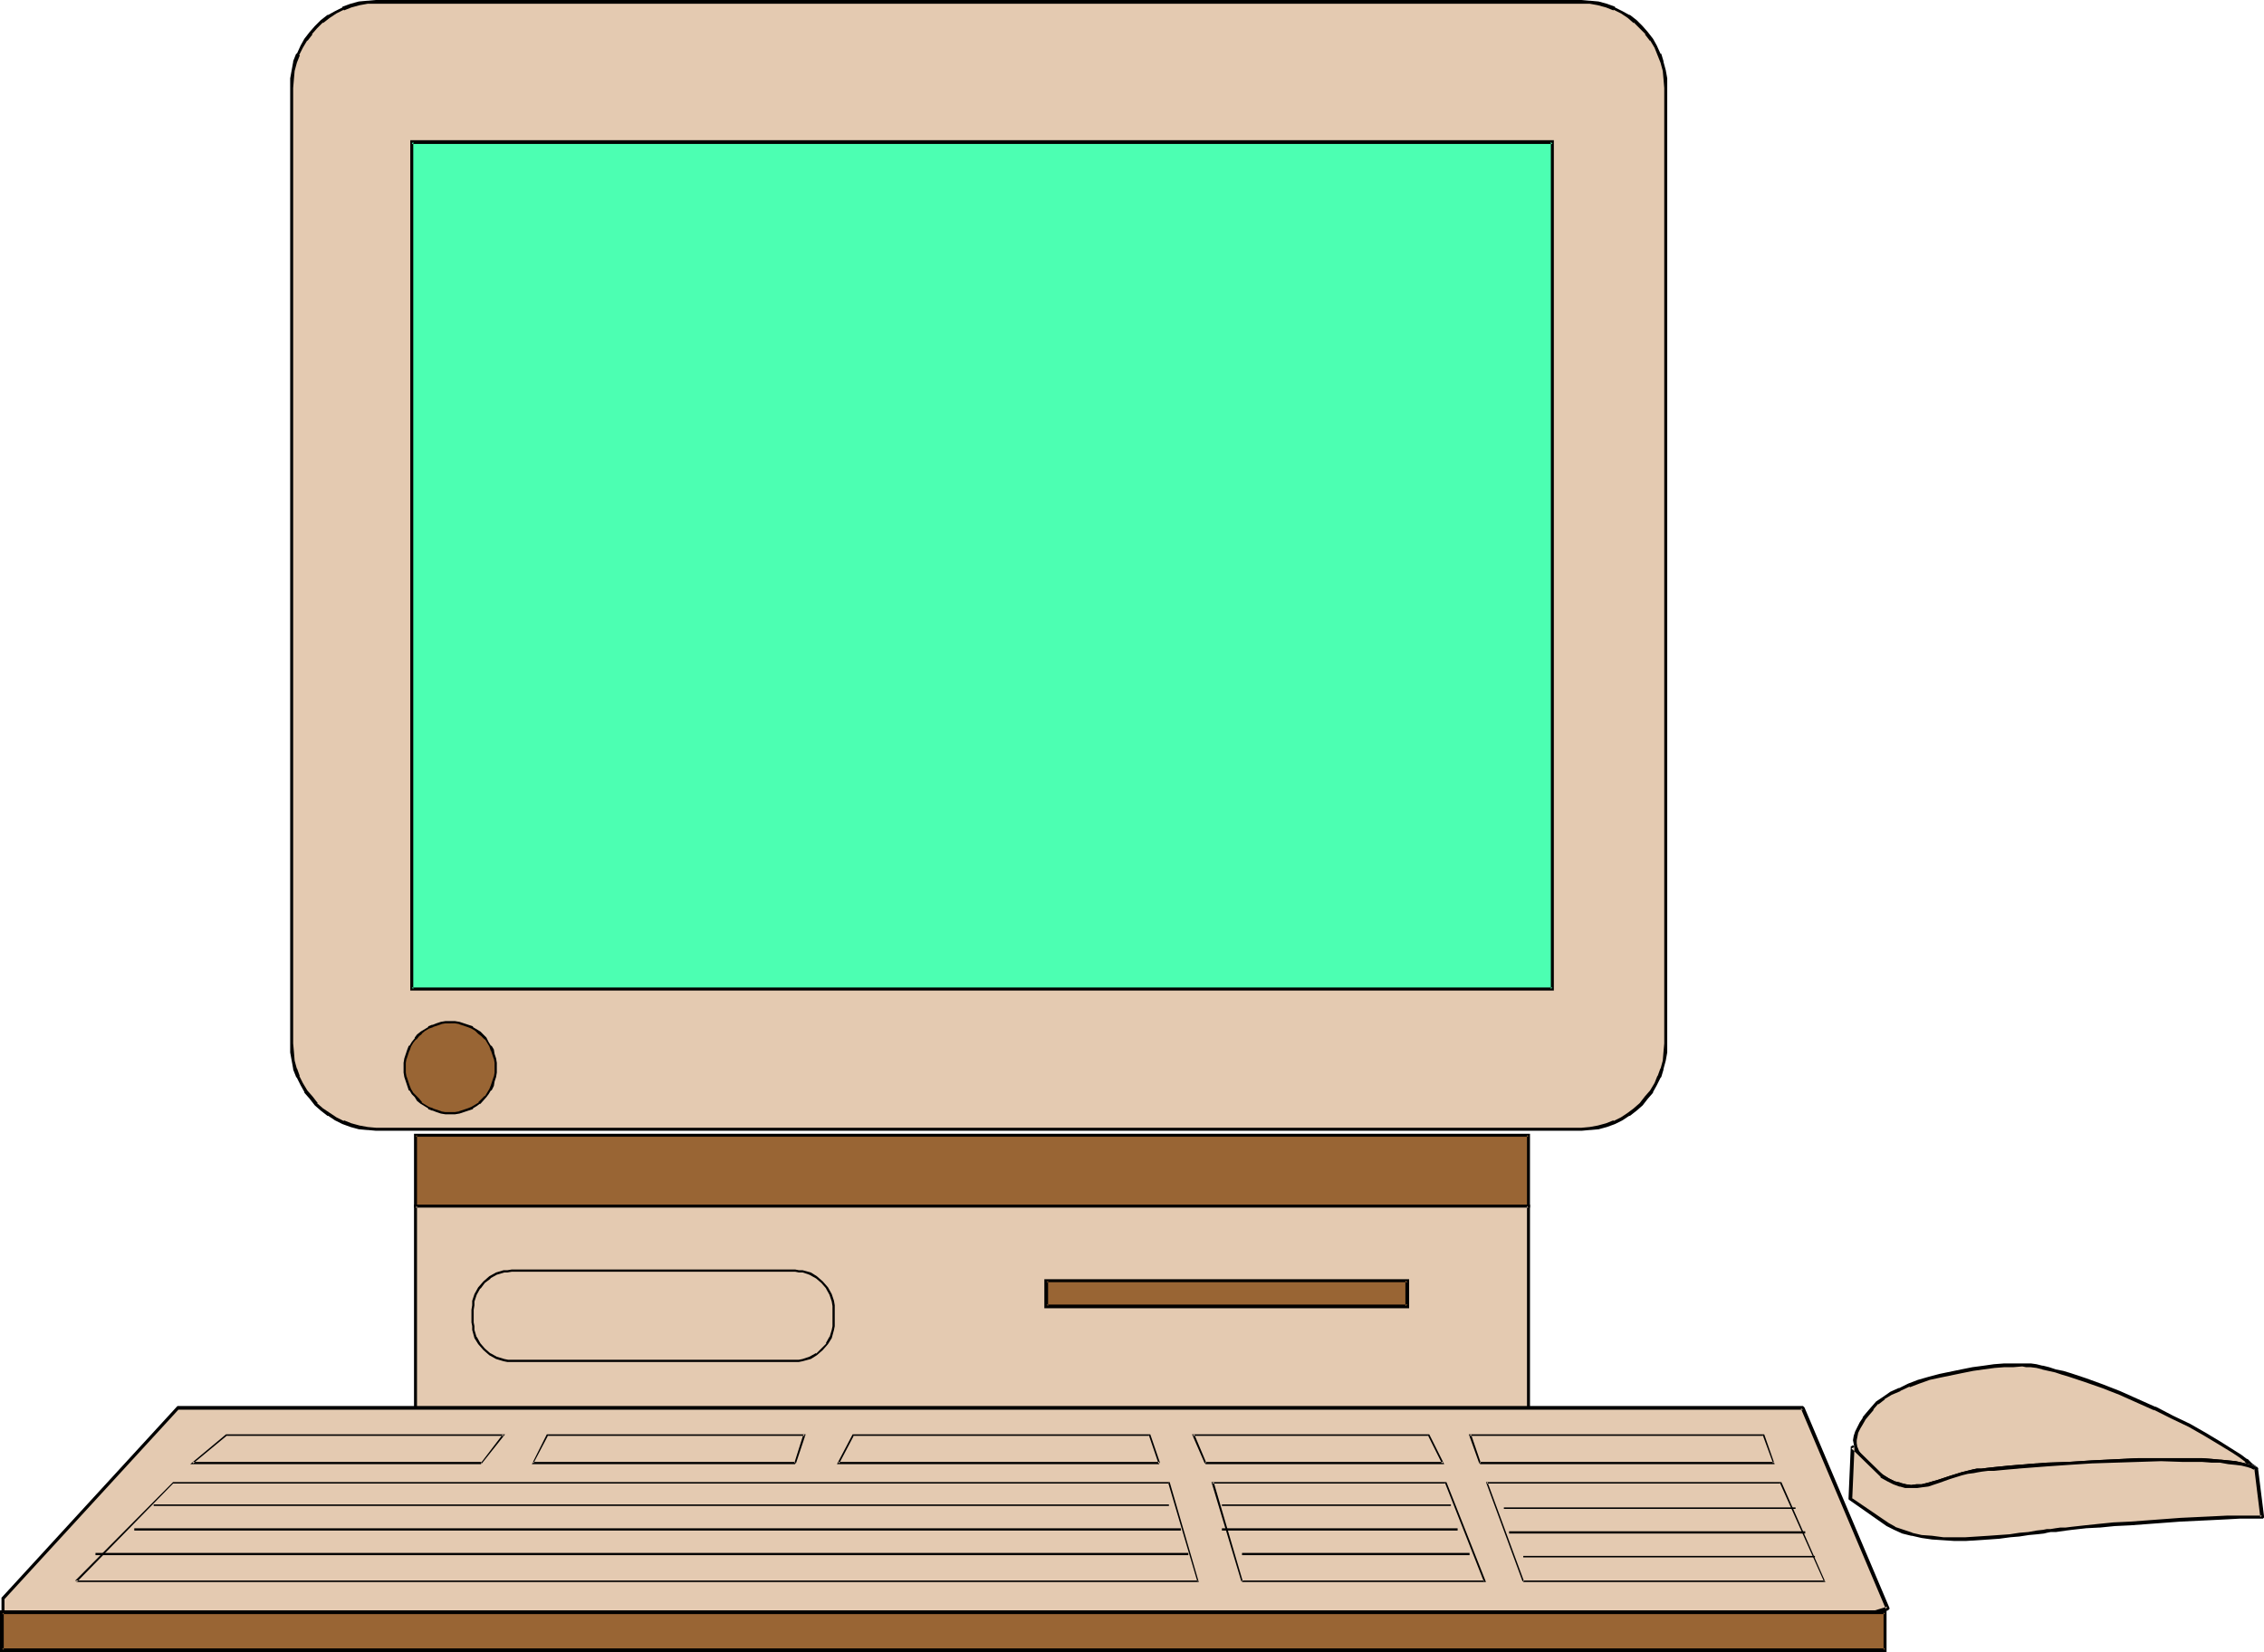 <?xml version="1.0" encoding="UTF-8" standalone="no"?>
<svg
   version="1.0"
   width="129.766mm"
   height="94.684mm"
   id="svg39"
   sodipodi:docname="Compaq Presario.wmf"
   xmlns:inkscape="http://www.inkscape.org/namespaces/inkscape"
   xmlns:sodipodi="http://sodipodi.sourceforge.net/DTD/sodipodi-0.dtd"
   xmlns="http://www.w3.org/2000/svg"
   xmlns:svg="http://www.w3.org/2000/svg">
  <sodipodi:namedview
     id="namedview39"
     pagecolor="#ffffff"
     bordercolor="#000000"
     borderopacity="0.25"
     inkscape:showpageshadow="2"
     inkscape:pageopacity="0.0"
     inkscape:pagecheckerboard="0"
     inkscape:deskcolor="#d1d1d1"
     inkscape:document-units="mm" />
  <defs
     id="defs1">
    <pattern
       id="WMFhbasepattern"
       patternUnits="userSpaceOnUse"
       width="6"
       height="6"
       x="0"
       y="0" />
  </defs>
  <path
     style="fill:#996534;fill-opacity:1;fill-rule:evenodd;stroke:none"
     d="M 331.118,261.247 V 245.898 H 90.011 v 15.348 z"
     id="path1" />
  <path
     style="fill:#000000;fill-opacity:1;fill-rule:evenodd;stroke:none"
     d="M 331.441,261.57 V 245.575 H 89.688 v 15.995 H 331.441 l -0.323,-0.646 H 90.011 l 0.323,0.323 v -15.348 l -0.323,0.323 H 331.118 l -0.323,-0.323 v 15.348 l 0.323,-0.323 z"
     id="path2" />
  <path
     style="fill:#e4cab1;fill-opacity:1;fill-rule:evenodd;stroke:none"
     d="M 331.118,308.746 V 261.247 H 90.011 v 47.499 z"
     id="path3" />
  <path
     style="fill:#000000;fill-opacity:1;fill-rule:evenodd;stroke:none"
     d="M 331.441,309.069 V 260.924 H 89.688 v 48.146 H 331.441 l -0.323,-0.646 H 90.011 l 0.323,0.323 v -47.499 l -0.323,0.323 H 331.118 l -0.323,-0.323 v 47.499 l 0.323,-0.323 z"
     id="path4" />
  <path
     style="fill:#e4cab1;fill-opacity:1;fill-rule:evenodd;stroke:none"
     d="m 110.857,275.303 h -0.97 l -0.808,0.162 -1.616,0.485 -1.293,0.646 -1.293,1.131 -1.131,1.292 -0.646,1.292 -0.485,1.616 -0.162,0.808 v 0.969 2.747 0.808 l 0.162,0.808 0.485,1.616 0.646,1.454 1.131,1.131 1.293,1.131 1.293,0.646 1.616,0.485 0.808,0.162 0.97,0.162 h 61.408 l 0.808,-0.162 0.808,-0.162 1.616,-0.485 1.454,-0.646 1.131,-1.131 1.131,-1.131 0.646,-1.454 0.485,-1.616 0.162,-0.808 0.162,-0.808 v -2.747 l -0.162,-0.969 -0.162,-0.808 -0.485,-1.616 -0.646,-1.292 -1.131,-1.292 -1.131,-1.131 -1.454,-0.646 -1.616,-0.485 -0.808,-0.162 h -0.808 z"
     id="path5" />
  <path
     style="fill:#000000;fill-opacity:1;fill-rule:evenodd;stroke:none"
     d="m 110.857,274.98 -0.97,0.162 v 0 h -0.808 l -1.616,0.485 -1.454,0.808 -1.293,1.131 -1.131,1.292 -0.808,1.454 v 0 l -0.485,1.454 v 0.969 0 l -0.162,0.969 v 2.747 l 0.162,0.808 v 0 0.808 l 0.485,1.777 0.808,1.292 1.131,1.292 1.293,1.131 1.454,0.808 1.616,0.485 0.808,0.162 v 0 h 0.97 61.408 0.808 v 0 l 0.808,-0.162 1.778,-0.485 1.293,-0.808 1.293,-1.131 1.131,-1.292 0.808,-1.292 0.485,-1.777 0.162,-0.808 v 0 -0.808 -2.747 -0.969 0 l -0.162,-0.969 -0.485,-1.454 v 0 l -0.808,-1.454 -1.131,-1.292 -1.293,-1.131 -1.293,-0.808 -1.778,-0.485 h -0.808 v 0 l -0.808,-0.162 h -61.408 v 0.485 h 61.408 l 0.808,0.162 v 0 h 0.808 l 1.454,0.485 v 0 l 1.454,0.808 v 0 l 1.131,0.969 1.131,1.292 -0.162,-0.162 0.808,1.454 v 0 l 0.485,1.454 0.162,0.969 v -0.162 0.969 2.747 0.808 0 l -0.162,0.808 -0.485,1.616 v -0.162 l -0.808,1.454 h 0.162 l -1.131,1.131 -1.131,1.131 v -0.162 l -1.454,0.808 v 0 l -1.454,0.485 -0.808,0.162 v 0 h -0.808 -61.408 -0.97 0.162 l -0.808,-0.162 -1.616,-0.485 v 0 l -1.454,-0.808 0.162,0.162 -1.293,-1.131 -0.97,-1.131 v 0 l -0.808,-1.454 v 0.162 l -0.485,-1.616 v -0.808 0 l -0.162,-0.808 v -2.747 l 0.162,-0.969 v 0.162 -0.969 l 0.485,-1.454 v 0 l 0.808,-1.454 v 0.162 l 0.97,-1.292 1.293,-0.969 h -0.162 l 1.454,-0.808 v 0 l 1.616,-0.485 h 0.808 -0.162 l 0.97,-0.162 z"
     id="path6" />
  <path
     style="fill:#e4cab1;fill-opacity:1;fill-rule:evenodd;stroke:none"
     d="M 38.622,304.869 0.646,346.229 v 3.07 l 6.787,0.808 H 399.475 l 5.818,-0.485 3.717,-1.131 -18.422,-43.622 z"
     id="path7" />
  <path
     style="fill:#000000;fill-opacity:1;fill-rule:evenodd;stroke:none"
     d="m 38.622,304.546 h -0.162 l -0.162,0.162 -37.814,41.198 -0.162,0.162 v 0.162 3.07 l 0.162,0.162 v 0.162 h 0.162 l 6.787,0.969 H 399.475 l 5.818,-0.646 v 0 l 3.717,-1.131 0.162,-0.162 v 0 l 0.162,-0.162 v -0.162 l -18.422,-43.46 -0.162,-0.162 v 0 l -0.162,-0.162 v 0 H 38.622 v 0.808 H 390.587 l -0.485,-0.323 18.422,43.46 0.323,-0.485 -3.717,1.131 v 0 l -5.818,0.646 h 0.162 H 7.434 7.595 l -6.787,-0.969 0.162,0.485 v -3.07 0.162 l 37.814,-41.198 -0.162,0.162 z"
     id="path8" />
  <path
     style="fill:#996534;fill-opacity:1;fill-rule:evenodd;stroke:none"
     d="M 0.485,349.299 H 408.363 v 8.078 H 0.485 Z"
     id="path9" />
  <path
     style="fill:#000000;fill-opacity:1;fill-rule:evenodd;stroke:none"
     d="m 0.808,349.299 -0.323,0.323 H 408.363 l -0.323,-0.323 v 8.078 l 0.323,-0.323 H 0.485 l 0.323,0.323 v -8.078 L 0,348.814 v 9.048 h 408.686 v -9.048 H 0 Z"
     id="path10" />
  <path
     style="fill:#000000;fill-opacity:1;fill-rule:evenodd;stroke:none"
     d="M 16.483,342.674 H 259.691 l -6.302,-21.649 H 37.491 l -21.17,21.326 0.323,0.323 21.008,-21.488 -0.162,0.162 H 253.227 l -0.162,-0.162 6.302,21.326 0.162,-0.162 H 16.483 Z"
     id="path11" />
  <path
     style="fill:#000000;fill-opacity:1;fill-rule:evenodd;stroke:none"
     d="m 269.064,342.674 h 52.843 l -8.565,-21.649 H 262.438 l 6.464,21.488 h 0.323 l -6.302,-21.488 -0.323,0.323 h 50.581 l -0.162,-0.162 8.403,21.326 0.162,-0.162 H 269.064 Z"
     id="path12" />
  <path
     style="fill:#000000;fill-opacity:1;fill-rule:evenodd;stroke:none"
     d="m 329.987,342.674 h 65.448 l -9.534,-21.649 h -63.994 l 7.918,21.488 h 0.323 l -7.918,-21.488 -0.162,0.323 h 63.67 l -0.162,-0.162 9.534,21.326 0.162,-0.162 h -65.286 z"
     id="path13" />
  <path
     style="fill:#000000;fill-opacity:1;fill-rule:evenodd;stroke:none"
     d="m 320.614,317.148 h 63.832 l -2.262,-6.463 h -63.994 l 2.262,6.301 0.323,-0.162 -2.101,-6.139 -0.323,0.323 h 63.67 l -0.162,-0.162 2.262,6.139 0.162,-0.323 h -63.67 z"
     id="path14" />
  <path
     style="fill:#000000;fill-opacity:1;fill-rule:evenodd;stroke:none"
     d="m 261.145,317.148 h 51.712 l -3.232,-6.463 h -51.389 l 2.747,6.301 0.323,-0.162 -2.586,-6.139 -0.323,0.323 h 51.066 l -0.162,-0.162 3.07,6.139 0.323,-0.323 H 261.145 Z"
     id="path15" />
  <path
     style="fill:#000000;fill-opacity:1;fill-rule:evenodd;stroke:none"
     d="M 104.232,316.663 H 41.693 l 0.162,0.323 7.434,-6.139 -0.162,0.162 h 59.954 l -0.162,-0.323 -4.686,6.139 0.162,0.162 5.01,-6.301 H 48.965 l -7.757,6.463 h 63.024 z"
     id="path16" />
  <path
     style="fill:#000000;fill-opacity:1;fill-rule:evenodd;stroke:none"
     d="m 172.265,316.663 h -56.883 l 0.162,0.323 3.232,-6.139 -0.162,0.162 h 55.752 l -0.323,-0.323 -1.939,6.139 0.323,0.162 2.101,-6.301 h -56.075 l -3.232,6.463 h 57.045 z"
     id="path17" />
  <path
     style="fill:#000000;fill-opacity:1;fill-rule:evenodd;stroke:none"
     d="m 251.126,316.663 h -69.488 l 0.162,0.323 3.232,-6.139 -0.162,0.162 h 64.155 l -0.162,-0.162 2.101,6.139 0.323,-0.162 -2.101,-6.139 h -64.478 l -3.394,6.463 h 69.811 z"
     id="path18" />
  <path
     style="fill:#000000;fill-opacity:1;fill-rule:evenodd;stroke:none"
     d="M 33.29,326.195 H 253.227 v -0.323 H 33.29 Z"
     id="path19" />
  <path
     style="fill:#000000;fill-opacity:1;fill-rule:evenodd;stroke:none"
     d="m 264.7,326.195 h 49.611 v -0.323 H 264.7 Z"
     id="path20" />
  <path
     style="fill:#000000;fill-opacity:1;fill-rule:evenodd;stroke:none"
     d="m 325.785,326.841 h 63.186 v -0.323 h -63.186 z"
     id="path21" />
  <path
     style="fill:#000000;fill-opacity:1;fill-rule:evenodd;stroke:none"
     d="M 29.088,331.527 H 255.813 v -0.485 H 29.088 Z"
     id="path22" />
  <path
     style="fill:#000000;fill-opacity:1;fill-rule:evenodd;stroke:none"
     d="m 264.7,331.527 h 51.066 v -0.485 H 264.7 Z"
     id="path23" />
  <path
     style="fill:#000000;fill-opacity:1;fill-rule:evenodd;stroke:none"
     d="m 326.916,332.173 h 64.155 v -0.485 h -64.155 z"
     id="path24" />
  <path
     style="fill:#000000;fill-opacity:1;fill-rule:evenodd;stroke:none"
     d="M 20.685,336.858 H 257.429 v -0.485 H 20.685 Z"
     id="path25" />
  <path
     style="fill:#000000;fill-opacity:1;fill-rule:evenodd;stroke:none"
     d="m 269.064,336.858 h 49.288 v -0.485 H 269.064 Z"
     id="path26" />
  <path
     style="fill:#000000;fill-opacity:1;fill-rule:evenodd;stroke:none"
     d="m 329.987,337.343 h 63.186 v -0.323 h -63.186 z"
     id="path27" />
  <path
     style="fill:#e4cab1;fill-opacity:1;fill-rule:evenodd;stroke:none"
     d="m 488.678,318.117 -0.97,-0.808 -1.131,-0.969 -1.293,-0.969 -1.293,-0.808 -3.07,-1.939 -3.232,-1.939 -3.394,-1.939 -3.717,-1.777 -3.717,-1.939 -7.757,-3.231 -3.717,-1.616 -3.555,-1.292 -3.394,-0.969 -1.616,-0.485 -1.454,-0.485 -1.616,-0.323 -1.293,-0.485 -1.293,-0.162 -1.131,-0.162 -1.131,-0.162 h -0.808 -1.939 l -1.939,0.162 -2.262,0.162 -2.262,0.323 -2.262,0.323 -2.424,0.323 -4.848,0.969 -2.262,0.646 -2.262,0.808 -2.101,0.646 -1.939,0.969 -1.939,0.808 -1.616,0.969 -1.454,1.131 -0.97,1.131 -0.97,1.131 -0.808,1.131 -0.646,0.969 -0.485,0.969 -0.485,0.969 -0.323,0.969 v 0.808 0.808 l 0.162,0.808 0.323,0.808 0.485,0.969 0.646,0.646 0.808,0.969 0.97,0.969 1.131,0.808 1.293,0.969 1.293,0.808 1.293,0.646 1.293,0.485 1.293,0.323 h 1.131 1.131 l 1.293,-0.162 1.131,-0.323 2.424,-0.646 2.424,-0.808 2.424,-0.808 1.293,-0.323 1.454,-0.323 h 0.808 l 0.97,-0.162 1.131,-0.162 1.454,-0.162 h 1.616 l 1.778,-0.162 1.778,-0.323 h 2.101 l 2.101,-0.323 h 2.101 l 4.686,-0.323 5.01,-0.323 5.01,-0.162 5.01,-0.162 5.01,-0.162 h 4.686 2.101 l 2.101,0.162 h 2.101 l 1.778,0.162 1.778,0.162 1.616,0.162 1.454,0.323 1.131,0.323 0.97,0.323 z"
     id="path28" />
  <path
     style="fill:#000000;fill-opacity:1;fill-rule:evenodd;stroke:none"
     d="m 488.516,318.44 h 0.162 0.162 v 0 h 0.162 v -0.162 l 0.162,-0.162 v -0.162 h -0.162 v -0.162 l -1.131,-0.808 -0.97,-0.969 h -0.162 l -1.293,-0.969 -1.293,-0.808 -3.07,-1.939 -3.232,-1.939 -3.394,-1.939 -3.717,-1.777 -3.717,-1.939 h -0.162 l -7.595,-3.393 -3.717,-1.454 -3.555,-1.293 -3.394,-1.131 -1.616,-0.485 -1.616,-0.323 v 0 l -1.454,-0.485 v 0 l -1.293,-0.323 h -0.162 l -1.293,-0.323 -1.131,-0.162 v 0 h -1.131 -0.808 -1.939 -1.939 -0.162 l -2.101,0.162 -2.262,0.323 -2.424,0.323 -2.424,0.485 -4.686,0.969 v 0 l -2.424,0.646 -2.262,0.646 -2.101,0.808 v 0 l -1.939,0.969 h -0.162 l -1.778,0.808 -1.616,1.131 v 0 l -1.454,0.969 v 0 l -1.131,1.292 v 0 l -0.97,1.131 -0.808,0.969 v 0.162 l -0.646,0.969 -0.485,0.969 -0.485,0.969 v 0 l -0.323,0.969 v 0 l -0.162,0.969 v 0 l 0.162,0.808 v 0 l 0.162,0.969 v 0 0 l 0.323,0.808 0.485,0.969 v 0 l 0.646,0.808 0.808,0.808 v 0 l 0.97,0.969 v 0 l 1.131,0.969 1.293,0.969 v 0 l 1.454,0.808 1.293,0.646 v 0 l 1.293,0.485 h 0.162 l 1.131,0.323 h 0.162 1.131 1.131 0.162 l 1.131,-0.162 1.293,-0.162 v 0 l 2.424,-0.808 2.262,-0.808 2.586,-0.808 v 0 l 1.293,-0.323 1.293,-0.162 0.808,-0.162 0.97,-0.162 1.293,-0.162 h 1.454 -0.162 l 1.616,-0.162 v 0 l 1.778,-0.162 1.939,-0.162 h -0.162 l 2.101,-0.162 v 0 l 2.101,-0.162 v 0 l 2.101,-0.162 4.686,-0.323 5.01,-0.323 10.019,-0.323 5.01,-0.162 4.686,0.162 h 2.101 2.101 l 2.101,0.162 h 1.778 v 0 l 1.778,0.323 1.616,0.162 1.293,0.162 1.293,0.323 v 0 l 0.97,0.323 h -0.162 l 0.808,0.323 0.323,-0.646 -0.646,-0.323 -0.162,-0.162 -0.97,-0.162 v 0 l -1.293,-0.323 -1.454,-0.323 -1.616,-0.162 -1.616,-0.162 h -0.162 l -1.778,-0.162 -2.101,-0.162 h -2.101 -2.101 -4.686 -5.01 l -10.019,0.485 -5.01,0.323 -4.686,0.162 -2.101,0.162 h -0.162 l -2.101,0.162 h 0.162 l -2.101,0.162 v 0 l -1.939,0.162 -1.616,0.162 v 0 l -1.616,0.162 v 0 l -1.454,0.162 -1.293,0.162 h -0.97 l -0.808,0.162 -1.293,0.323 -1.293,0.323 v 0 l -2.586,0.808 -2.424,0.808 -2.262,0.646 v 0 l -1.293,0.323 h -1.131 v 0 l -1.131,0.162 -1.131,-0.162 v 0 l -1.293,-0.323 h 0.162 l -1.293,-0.323 v 0 l -1.293,-0.646 -1.293,-0.808 v 0 l -1.293,-0.969 -1.131,-0.808 v 0 l -0.97,-0.969 h 0.162 l -0.808,-0.808 -0.646,-0.808 v 0 l -0.485,-0.808 -0.323,-0.808 v 0.162 l -0.162,-0.969 v 0.162 -0.808 0 l 0.162,-0.808 v 0 l 0.162,-0.808 v 0 l 0.485,-0.969 0.485,-0.808 0.646,-1.131 v 0 l 0.808,-0.969 0.97,-1.131 h -0.162 l 1.131,-1.292 v 0.162 l 1.454,-1.131 h -0.162 l 1.616,-0.969 1.939,-0.808 h -0.162 l 2.101,-0.969 v 0.162 l 2.101,-0.808 2.262,-0.808 2.262,-0.485 v 0 l 4.686,-0.969 2.424,-0.485 2.262,-0.323 2.424,-0.323 2.101,-0.162 v 0 h 1.939 l 1.939,-0.162 0.808,0.162 h 1.131 -0.162 l 1.293,0.162 1.293,0.323 h -0.162 l 1.454,0.323 v 0 l 1.454,0.323 v 0 l 1.454,0.485 1.616,0.485 3.394,1.131 3.717,1.292 3.717,1.454 7.595,3.393 -0.162,-0.162 3.878,1.939 3.717,1.777 3.394,1.939 3.232,1.939 2.909,1.777 1.454,0.969 1.293,0.969 h -0.162 l 1.131,0.969 1.131,0.808 0.323,-0.646 z"
     id="path29" />
  <path
     style="fill:#e4cab1;fill-opacity:1;fill-rule:evenodd;stroke:none"
     d="m 407.716,319.733 1.293,0.808 1.293,0.646 1.293,0.485 1.293,0.323 h 1.131 1.131 l 1.293,-0.162 1.131,-0.323 2.424,-0.646 2.424,-0.808 2.424,-0.808 1.293,-0.323 1.454,-0.323 h 0.808 l 0.97,-0.162 1.131,-0.162 1.454,-0.162 h 1.616 l 1.778,-0.162 1.778,-0.323 h 2.101 l 2.101,-0.323 h 2.101 l 4.686,-0.323 5.01,-0.323 5.01,-0.162 5.01,-0.162 5.01,-0.162 h 4.686 2.101 l 2.101,0.162 h 2.101 l 1.778,0.162 1.778,0.162 1.616,0.162 1.454,0.323 1.131,0.323 0.97,0.323 0.808,0.323 1.293,10.502 h -4.686 l -2.909,0.162 h -3.232 l -3.394,0.323 -3.394,0.162 -7.272,0.485 -3.555,0.162 -3.394,0.323 -3.394,0.323 -3.07,0.162 -2.747,0.323 -1.293,0.162 -1.293,0.162 h -0.97 l -1.131,0.162 -0.808,0.162 h -0.646 l -1.616,0.162 -1.778,0.323 -1.939,0.323 -2.101,0.162 -2.262,0.323 -2.262,0.162 -5.01,0.162 h -2.424 -2.424 l -2.424,-0.162 -2.262,-0.323 -2.101,-0.485 -1.939,-0.485 -1.778,-0.808 -1.454,-0.808 -8.08,-5.655 0.485,-11.148 z"
     id="path30" />
  <path
     style="fill:#000000;fill-opacity:1;fill-rule:evenodd;stroke:none"
     d="m 407.393,319.894 v 0.162 l 1.454,0.808 1.293,0.646 v 0 l 1.293,0.485 h 0.162 l 1.131,0.323 h 0.162 1.131 1.131 0.162 l 1.131,-0.162 1.293,-0.162 v 0 l 2.424,-0.808 2.262,-0.808 2.586,-0.808 v 0 l 1.293,-0.323 1.293,-0.162 0.808,-0.162 0.97,-0.162 1.293,-0.162 h 1.454 -0.162 l 1.616,-0.162 v 0 l 1.778,-0.162 1.939,-0.162 h -0.162 l 2.101,-0.162 v 0 l 2.101,-0.162 v 0 l 2.101,-0.162 4.686,-0.323 5.01,-0.323 10.019,-0.323 5.01,-0.162 4.686,0.162 h 2.101 2.101 l 2.101,0.162 h 1.778 v 0 l 1.778,0.323 1.616,0.162 1.293,0.162 1.293,0.323 v 0 l 0.97,0.323 h -0.162 l 0.808,0.323 -0.162,-0.323 1.293,10.502 0.323,-0.323 h -4.686 -2.909 l -3.232,0.162 -3.394,0.162 -3.394,0.162 -10.827,0.808 -3.394,0.162 h -0.162 l -3.232,0.323 v 0 l -3.07,0.323 v 0 l -2.909,0.323 -1.293,0.162 h -1.131 l -1.131,0.162 -0.97,0.162 v 0 h -0.808 v 0 l -0.808,0.162 -1.454,0.162 -1.778,0.323 -1.939,0.162 -2.101,0.323 -2.262,0.162 v 0 l -2.262,0.162 -5.01,0.323 h -2.424 -2.424 l -2.424,-0.323 v 0 l -2.262,-0.162 -2.101,-0.485 h 0.162 l -1.939,-0.646 -1.939,-0.646 h 0.162 l -1.454,-0.808 -8.08,-5.493 0.162,0.162 0.485,-11.148 -0.646,0.323 6.302,6.139 0.485,-0.485 -6.302,-6.139 v -0.162 h -0.162 v 0 h -0.162 v 0 l -0.162,0.162 v 0 h -0.162 v 0.162 l -0.485,11.148 v 0.162 l 0.162,0.162 v 0 0 l 8.08,5.655 1.616,0.808 v 0 l 1.778,0.808 1.939,0.485 h 0.162 l 2.101,0.485 2.262,0.323 v 0 l 2.424,0.162 2.424,0.162 h 2.424 l 5.01,-0.323 2.262,-0.162 v 0 l 2.424,-0.323 1.939,-0.162 2.101,-0.323 1.778,-0.162 1.454,-0.162 0.646,-0.162 v 0 l 0.808,-0.162 h 0.162 0.97 l 1.131,-0.162 1.131,-0.162 1.293,-0.162 2.909,-0.323 h -0.162 l 3.07,-0.162 h 0.162 l 3.232,-0.323 v 0 l 3.394,-0.162 10.827,-0.808 3.394,-0.162 3.394,-0.162 3.232,-0.162 2.909,-0.162 h 4.686 0.162 v 0 h 0.162 v -0.162 h 0.162 v -0.162 -0.162 l -1.293,-10.34 v -0.162 h -0.162 v -0.162 h -0.162 l -0.646,-0.323 -0.162,-0.162 -0.97,-0.162 v 0 l -1.293,-0.323 -1.454,-0.323 -1.616,-0.162 -1.616,-0.162 h -0.162 l -1.778,-0.162 -2.101,-0.162 h -2.101 -2.101 -4.686 -5.01 l -10.019,0.485 -5.01,0.323 -4.686,0.162 -2.101,0.162 h -0.162 l -2.101,0.162 h 0.162 l -2.101,0.162 v 0 l -1.939,0.162 -1.616,0.162 v 0 l -1.616,0.162 v 0 l -1.454,0.162 -1.293,0.162 h -0.97 l -0.808,0.162 -1.293,0.323 -1.293,0.323 v 0 l -2.586,0.808 -2.424,0.808 -2.262,0.646 v 0 l -1.293,0.323 h -1.131 v 0 l -1.131,0.162 -1.131,-0.162 v 0 l -1.293,-0.323 h 0.162 l -1.293,-0.323 v 0 l -1.293,-0.646 -1.293,-0.808 v 0 z"
     id="path31" />
  <path
     style="fill:#996534;fill-opacity:1;fill-rule:evenodd;stroke:none"
     d="m 304.939,282.896 v -5.493 h -78.214 v 5.493 z"
     id="path32" />
  <path
     style="fill:#000000;fill-opacity:1;fill-rule:evenodd;stroke:none"
     d="m 305.262,283.381 v -6.301 h -79.022 v 6.301 h 79.022 l -0.323,-0.808 h -78.214 l 0.323,0.323 v -5.493 l -0.323,0.323 h 78.214 l -0.485,-0.323 v 5.493 l 0.485,-0.323 z"
     id="path33" />
  <path
     style="fill:#e4cab1;fill-opacity:1;fill-rule:evenodd;stroke:none"
     d="M 81.446,0.323 H 342.592 l 1.778,0.162 1.778,0.323 1.778,0.485 1.778,0.646 1.616,0.646 1.454,0.969 1.454,1.131 1.293,1.131 1.131,1.293 1.131,1.454 0.808,1.616 0.808,1.616 0.646,1.616 0.485,1.777 0.162,1.939 0.162,1.939 V 226.026 l -0.162,1.777 -0.162,1.939 -0.485,1.777 -0.646,1.777 -0.808,1.616 -0.808,1.454 -1.131,1.454 -1.131,1.292 -1.293,1.131 -1.454,1.131 -1.454,0.969 -1.616,0.808 -1.778,0.485 -1.778,0.646 -1.778,0.162 -1.778,0.162 H 81.446 l -1.778,-0.162 -1.778,-0.162 -1.939,-0.646 -1.616,-0.485 -1.616,-0.808 -1.454,-0.969 -1.454,-1.131 -1.293,-1.131 -1.131,-1.292 -1.131,-1.454 -0.808,-1.454 -0.808,-1.616 -0.646,-1.777 -0.485,-1.777 -0.162,-1.939 -0.162,-1.777 V 19.064 l 0.162,-1.939 0.162,-1.939 0.485,-1.777 0.646,-1.616 0.808,-1.616 0.808,-1.616 1.131,-1.454 1.131,-1.293 1.293,-1.131 1.454,-1.131 1.454,-0.969 1.616,-0.646 1.616,-0.646 1.939,-0.485 1.778,-0.323 z"
     id="path34" />
  <path
     style="fill:#000000;fill-opacity:1;fill-rule:evenodd;stroke:none"
     d="m 81.446,0.808 h 261.145 1.778 v 0 l 1.778,0.323 v 0 l 1.778,0.485 1.616,0.646 V 2.1 l 1.616,0.808 1.454,0.969 v 0 l 1.293,1.131 V 4.847 l 1.293,1.293 1.293,1.293 h -0.162 l 1.131,1.454 V 8.724 l 0.97,1.616 0.646,1.616 v 0 l 0.646,1.616 v 0 l 0.485,1.777 0.162,1.777 v 0 l 0.162,1.939 V 226.026 l -0.162,1.777 v 0 l -0.162,1.939 -0.485,1.777 v -0.162 l -0.646,1.777 v -0.162 l -0.646,1.616 -0.97,1.616 v 0 l -1.131,1.292 -1.131,1.454 v 0 l -1.293,1.131 v 0 l -1.293,0.969 v 0 l -1.454,0.969 -1.616,0.808 v -0.162 l -1.616,0.646 -1.778,0.485 v 0 l -1.778,0.323 v 0 l -1.778,0.162 H 81.446 l -1.778,-0.162 v 0 l -1.778,-0.323 v 0 l -1.778,-0.485 -1.616,-0.646 v 0.162 l -1.616,-0.808 -1.454,-0.969 v 0 l -1.454,-0.969 v 0 l -1.293,-1.131 h 0.162 l -1.131,-1.454 -1.131,-1.292 v 0 l -0.97,-1.616 -0.808,-1.616 0.162,0.162 -0.646,-1.777 v 0.162 l -0.485,-1.777 -0.162,-1.939 v 0 l -0.162,-1.777 V 19.064 l 0.162,-1.939 v 0 l 0.162,-1.777 0.485,-1.777 v 0 l 0.646,-1.616 h -0.162 l 0.808,-1.616 0.97,-1.616 v 0.162 l 1.131,-1.454 h -0.162 l 1.131,-1.293 1.293,-1.293 v 0.162 l 1.454,-1.131 v 0 L 72.882,2.908 74.498,2.1 V 2.262 L 76.114,1.616 77.891,1.131 v 0 L 79.669,0.808 v 0 h 1.778 V 0 L 79.669,0.162 h -0.162 l -1.778,0.162 v 0 L 75.952,0.808 74.174,1.454 V 1.616 L 72.558,2.423 71.104,3.231 h -0.162 L 69.488,4.362 v 0 l -1.293,1.293 -1.131,1.293 v 0 l -1.131,1.454 v 0 l -0.808,1.454 -0.808,1.777 h -0.162 l -0.646,1.616 v 0.162 l -0.323,1.777 -0.323,1.777 v 0.162 1.939 206.962 1.777 0.162 l 0.323,1.777 0.323,1.777 v 0.162 l 0.646,1.616 0.162,0.162 0.808,1.616 0.808,1.454 v 0.162 l 1.131,1.292 1.131,1.454 v 0 l 1.293,1.131 v 0 l 1.454,1.131 h 0.162 l 1.454,0.969 1.616,0.808 v 0 l 1.778,0.646 1.778,0.485 v 0 l 1.778,0.162 h 0.162 l 1.778,0.162 H 342.592 l 1.778,-0.162 h 0.162 l 1.778,-0.162 v 0 l 1.778,-0.485 1.778,-0.646 v 0 l 1.616,-0.808 1.454,-0.969 h 0.162 l 1.454,-1.131 v 0 l 1.293,-1.131 v 0 l 1.131,-1.454 1.131,-1.292 v -0.162 l 0.808,-1.454 0.808,-1.616 0.162,-0.162 0.485,-1.616 v -0.162 l 0.485,-1.777 0.323,-1.777 v -0.162 -1.777 -206.962 -1.939 -0.162 l -0.323,-1.777 -0.485,-1.777 v -0.162 l -0.485,-1.616 h -0.162 l -0.808,-1.777 -0.808,-1.454 v 0 L 356.974,6.947 v 0 L 355.843,5.655 354.55,4.362 v 0 L 353.096,3.231 H 352.934 L 351.48,2.423 349.864,1.616 V 1.454 l -1.778,-0.646 -1.778,-0.485 v 0 l -1.778,-0.162 h -0.162 L 342.592,0 H 81.446 Z"
     id="path35" />
  <path
     style="fill:#4cffb2;fill-opacity:1;fill-rule:evenodd;stroke:none"
     d="M 89.203,30.697 H 336.289 V 214.232 H 89.203 Z"
     id="path36" />
  <path
     style="fill:#000000;fill-opacity:1;fill-rule:evenodd;stroke:none"
     d="m 89.526,30.697 -0.323,0.485 H 336.289 l -0.323,-0.485 V 214.232 l 0.323,-0.323 H 89.203 l 0.323,0.323 V 30.697 L 88.88,30.374 V 214.555 H 336.612 V 30.374 H 88.88 Z"
     id="path37" />
  <path
     style="fill:#996534;fill-opacity:1;fill-rule:evenodd;stroke:none"
     d="m 97.606,221.341 -1.131,0.162 -0.97,0.162 -0.808,0.162 -0.97,0.323 -0.808,0.485 -0.808,0.485 -0.808,0.646 -0.808,0.485 -0.485,0.808 -0.646,0.646 -0.485,0.808 -0.323,0.969 -0.485,0.969 -0.162,0.808 -0.162,0.969 v 0.969 1.131 l 0.162,0.969 0.162,0.969 0.485,0.808 0.323,0.969 0.485,0.808 0.646,0.646 0.485,0.808 0.808,0.646 0.808,0.485 0.808,0.485 0.808,0.485 0.97,0.323 0.808,0.162 0.97,0.162 h 1.131 0.97 l 0.97,-0.162 0.97,-0.162 0.97,-0.323 0.808,-0.485 0.808,-0.485 0.646,-0.485 1.454,-1.454 0.485,-0.646 0.485,-0.808 0.485,-0.969 0.323,-0.808 0.162,-0.969 0.162,-0.969 0.162,-1.131 -0.162,-0.969 -0.162,-0.969 -0.162,-0.808 -0.323,-0.969 -0.485,-0.969 -0.485,-0.808 -0.485,-0.646 -0.646,-0.808 -0.808,-0.485 -0.646,-0.646 -0.808,-0.485 -0.808,-0.485 -0.97,-0.323 -0.97,-0.162 -0.97,-0.162 z"
     id="path38" />
  <path
     style="fill:#000000;fill-opacity:1;fill-rule:evenodd;stroke:none"
     d="m 97.606,221.179 h -1.131 l -0.97,0.162 v 0 l -0.97,0.323 -0.808,0.323 h -0.162 l -0.808,0.323 v 0.162 l -0.808,0.485 -0.808,0.485 v 0 l -0.808,0.646 -0.485,0.646 v 0.162 l -0.646,0.808 -0.485,0.808 h -0.162 l -0.323,0.808 v 0 l -0.323,0.969 -0.323,0.969 v 0 l -0.162,0.969 v 0.969 1.131 l 0.162,0.969 v 0 l 0.323,0.969 0.323,0.969 v 0 l 0.323,0.969 h 0.162 l 0.485,0.808 v 0 l 0.646,0.646 0.485,0.808 0.808,0.646 0.808,0.485 0.808,0.485 v 0.162 l 0.808,0.323 h 0.162 l 0.808,0.323 0.97,0.323 v 0 l 0.97,0.162 h 1.131 0.97 l 0.97,-0.162 v 0 l 0.97,-0.323 0.97,-0.323 v 0 l 0.97,-0.323 v -0.162 l 0.808,-0.485 0.646,-0.485 h 0.162 l 1.293,-1.454 v 0 l 0.485,-0.646 0.485,-0.808 h 0.162 l 0.485,-0.969 v 0 l 0.162,-0.969 0.323,-0.969 v 0 l 0.162,-0.969 v -1.131 -0.969 l -0.162,-0.969 v 0 l -0.323,-0.969 -0.162,-0.969 v 0 l -0.485,-0.808 h -0.162 l -0.485,-0.808 -0.485,-0.969 -0.646,-0.646 -0.646,-0.646 -0.808,-0.485 v 0 l -0.808,-0.485 v -0.162 l -0.97,-0.323 v 0 l -0.97,-0.323 -0.97,-0.323 v 0 l -0.97,-0.162 H 97.606 v 0.485 h 0.97 l 0.97,0.162 h -0.162 l 0.97,0.323 0.97,0.323 v 0 l 0.808,0.323 v 0 l 0.808,0.485 v 0 l 0.646,0.646 0.646,0.485 0.808,0.808 v -0.162 l 0.485,0.808 0.485,0.808 v 0 l 0.323,0.969 v -0.162 l 0.323,0.969 0.323,0.969 v -0.162 l 0.162,0.969 v 0.969 1.131 l -0.162,0.969 v -0.162 l -0.323,0.969 -0.323,0.969 v 0 l -0.323,0.808 v 0 l -0.485,0.808 -0.485,0.808 v -0.162 l -1.454,1.454 h 0.162 l -0.808,0.485 -0.808,0.485 v 0 l -0.808,0.323 v 0 l -0.97,0.323 -0.97,0.323 h 0.162 l -0.97,0.162 H 97.606 96.475 l -0.97,-0.162 h 0.162 l -0.97,-0.323 -0.97,-0.323 h 0.162 l -0.97,-0.323 v 0 l -0.808,-0.485 -0.808,-0.485 h 0.162 l -0.646,-0.808 -0.646,-0.646 -0.646,-0.646 v 0 L 89.041,235.882 v 0 l -0.323,-0.808 v 0 l -0.323,-0.969 -0.323,-0.969 v 0.162 l -0.162,-0.969 v -1.131 -0.969 l 0.162,-0.969 v 0.162 l 0.323,-0.969 0.323,-0.969 v 0.162 l 0.323,-0.969 v 0 l 0.485,-0.808 0.646,-0.808 v 0.162 l 0.646,-0.808 0.646,-0.485 h -0.162 l 0.808,-0.646 0.808,-0.485 v 0 l 0.97,-0.323 h -0.162 l 0.97,-0.323 0.97,-0.323 h -0.162 l 0.97,-0.162 h 1.131 z"
     id="path39" />
</svg>
